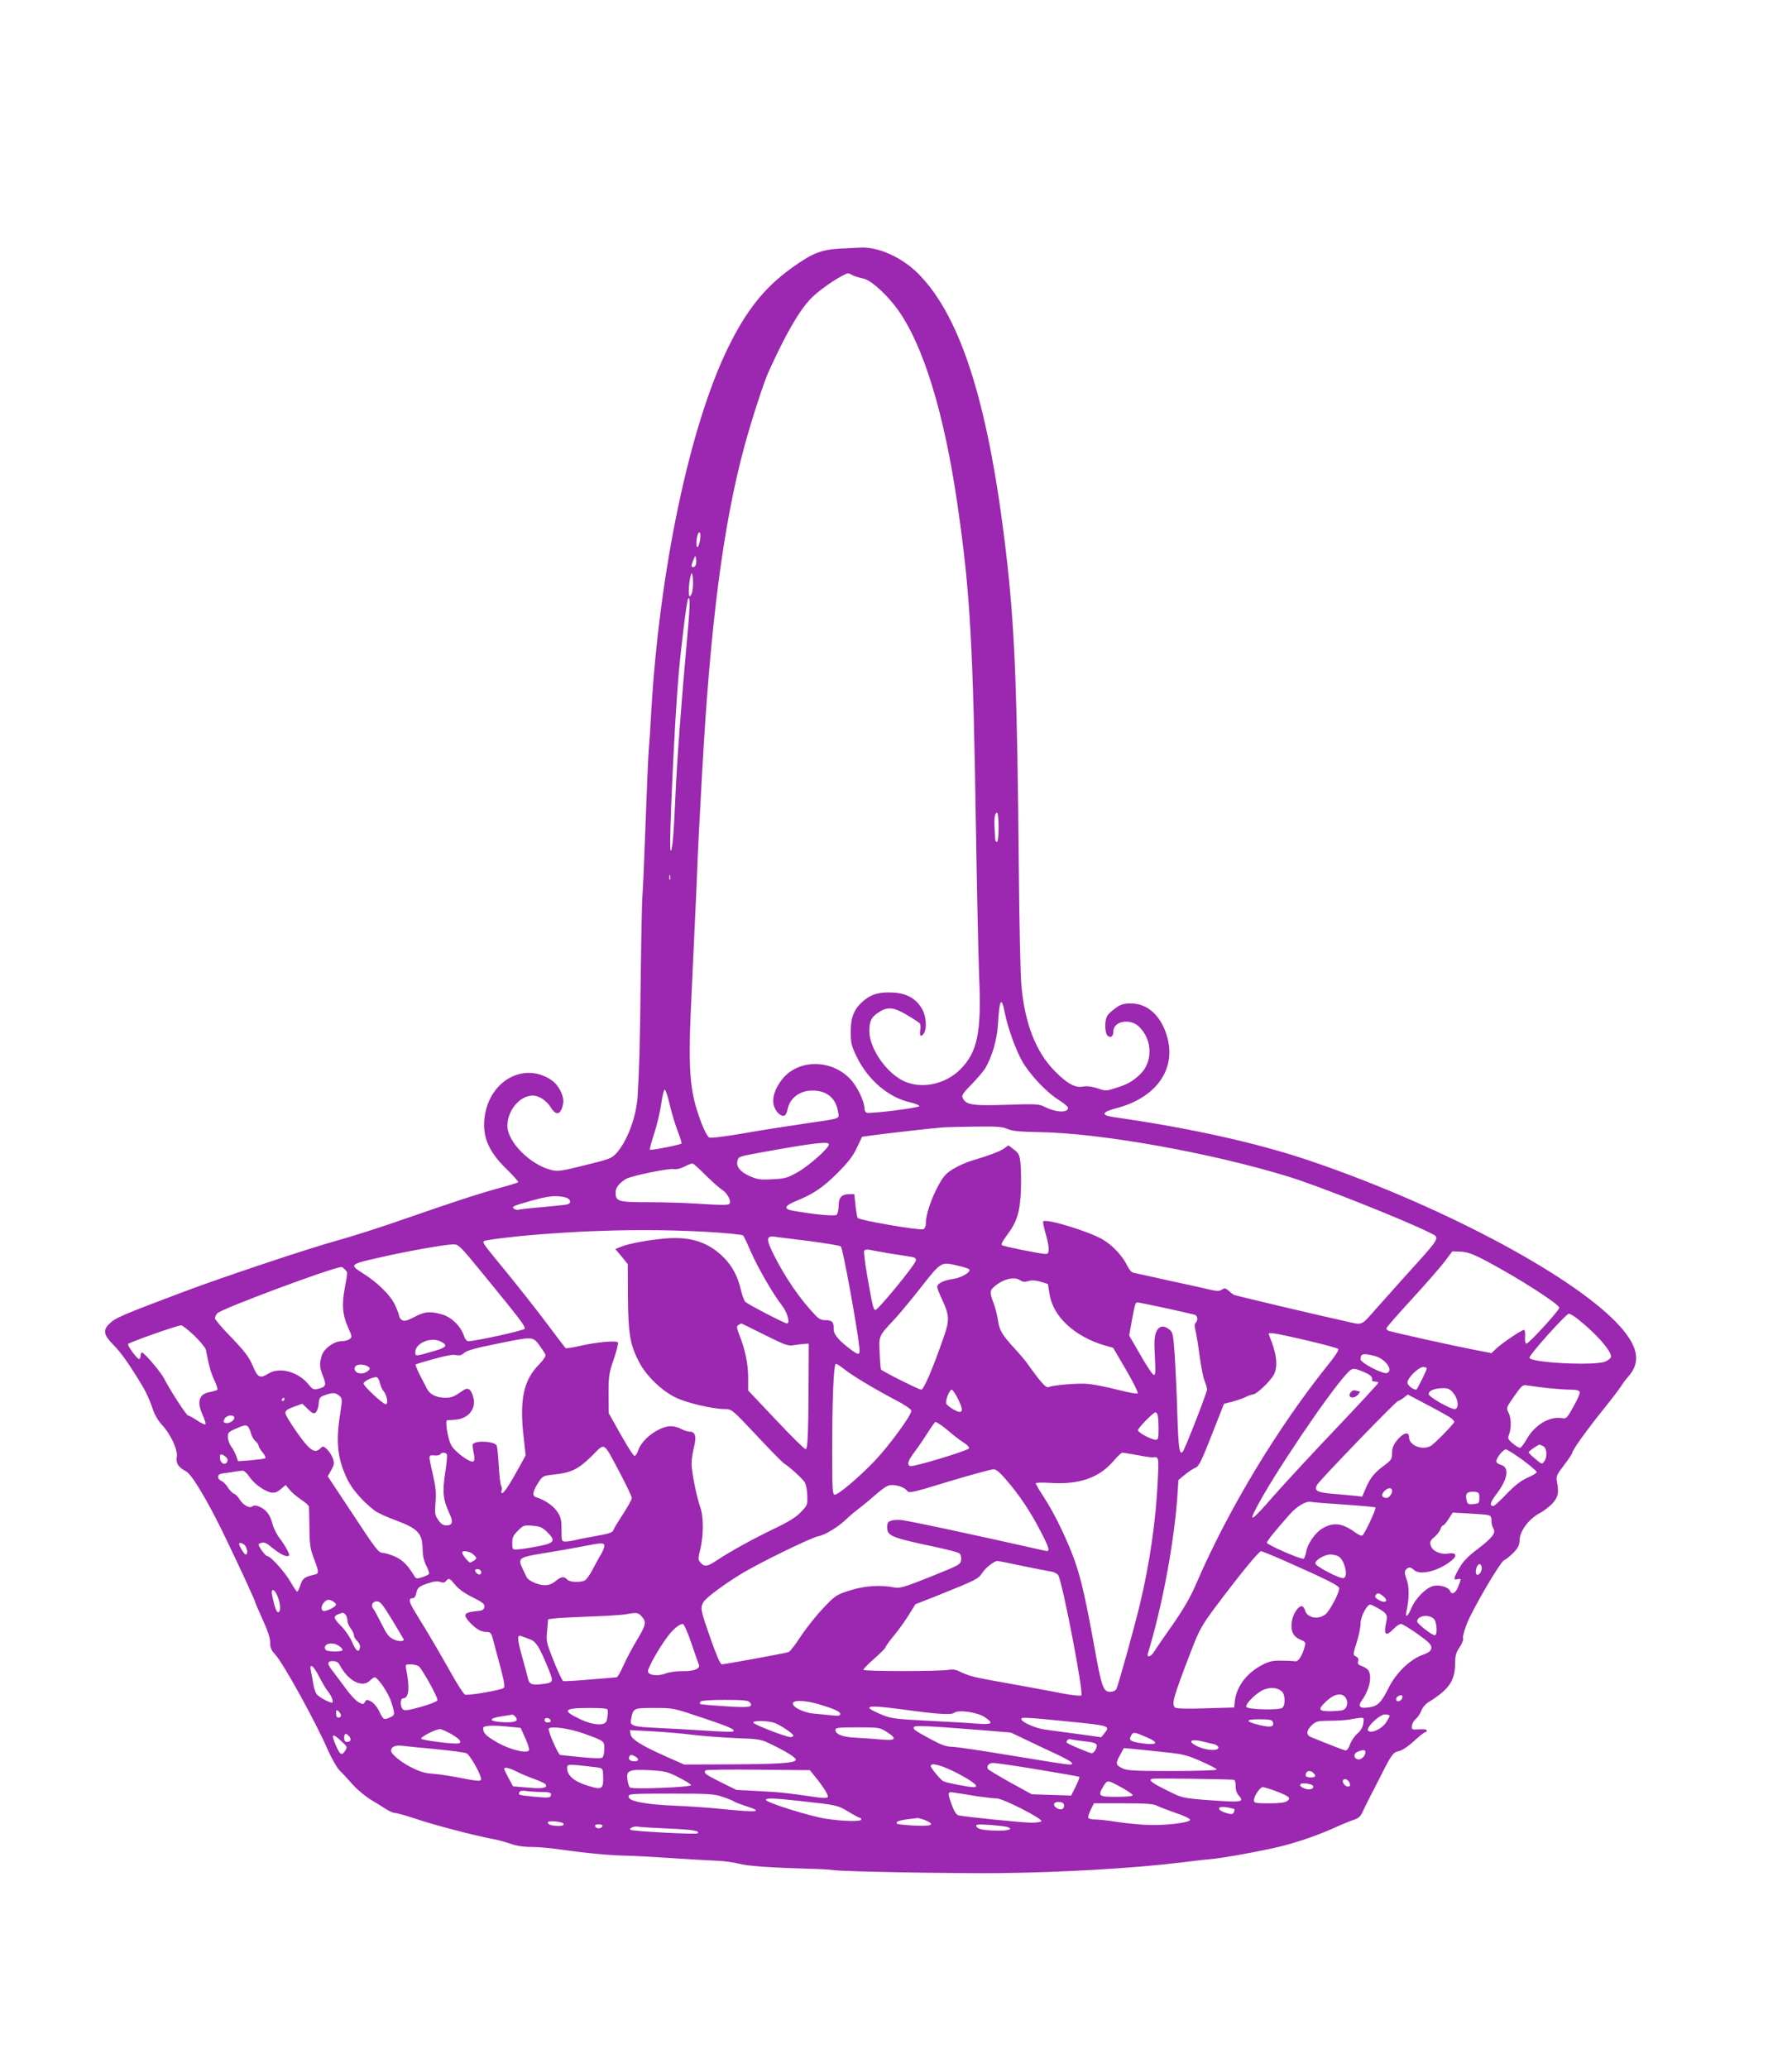 <?xml version="1.0" standalone="no"?>
<!DOCTYPE svg PUBLIC "-//W3C//DTD SVG 20010904//EN"
 "http://www.w3.org/TR/2001/REC-SVG-20010904/DTD/svg10.dtd">
<svg version="1.0" xmlns="http://www.w3.org/2000/svg"
 width="1109pt" height="1280pt" viewBox="0 0 1109 1280"
 preserveAspectRatio="xMidYMid meet">
<g transform="translate(0,1280) scale(0.1,-0.1)"
fill="#9c27b0" stroke="none">
<path d="M5190 11261 c-113 -8 -163 -28 -293 -121 -166 -120 -279 -261 -393
-495 -236 -485 -423 -1372 -474 -2255 -5 -96 -12 -200 -15 -230 -3 -30 -12
-237 -20 -460 -8 -223 -17 -427 -20 -455 -2 -27 -7 -257 -10 -510 -5 -416 -8
-527 -19 -720 -8 -124 -62 -272 -128 -348 -32 -36 -40 -39 -198 -78 -149 -37
-169 -40 -210 -29 -130 33 -270 174 -270 273 0 95 77 187 157 187 39 0 86 -31
112 -74 34 -54 63 -45 76 24 8 46 -27 116 -74 147 -166 111 -375 -1 -410 -218
-20 -124 18 -221 132 -332 44 -43 77 -80 74 -83 -3 -3 -52 -19 -109 -34 -136
-37 -303 -92 -599 -195 -134 -47 -318 -106 -409 -131 -178 -49 -714 -228 -950
-317 -398 -150 -426 -162 -466 -202 -38 -38 -31 -69 28 -128 48 -48 103 -126
185 -264 17 -28 41 -82 54 -120 14 -45 35 -82 59 -108 56 -59 102 -159 94
-202 -7 -38 10 -64 58 -89 36 -19 136 -187 241 -405 93 -193 187 -397 187
-406 0 -3 21 -51 46 -107 31 -68 46 -113 46 -140 -1 -31 6 -48 32 -76 51 -56
247 -412 321 -581 25 -57 59 -117 75 -134 17 -16 55 -57 84 -90 30 -33 81 -75
113 -94 32 -19 74 -45 94 -58 19 -12 44 -23 55 -23 11 0 67 -16 125 -35 106
-37 369 -105 470 -124 31 -5 82 -19 115 -30 39 -14 84 -21 134 -21 41 0 122
-7 180 -16 152 -22 313 -37 410 -38 47 -1 171 -8 275 -15 105 -7 228 -14 275
-16 47 -1 110 -10 140 -18 52 -15 199 -25 440 -32 58 -1 128 -5 155 -9 80 -9
704 -20 1010 -18 390 4 842 30 1135 66 63 8 147 18 185 21 72 7 211 31 372 65
124 26 269 74 383 125 52 24 111 48 131 54 27 9 40 21 52 49 9 20 27 57 40 82
13 25 48 92 77 150 62 123 72 136 110 144 16 3 57 30 90 61 33 30 64 55 70 55
5 0 10 5 10 11 0 6 -19 9 -47 7 -46 -3 -48 -2 -45 22 1 14 12 33 25 43 12 11
27 33 33 50 6 18 25 41 43 52 127 79 164 131 166 235 0 54 5 72 28 106 16 24
25 48 21 57 -3 9 9 52 26 94 43 102 207 381 229 388 9 3 34 23 56 45 30 31 38
47 39 78 1 57 57 132 125 168 30 16 67 46 84 66 31 38 35 65 22 129 -6 32 -2
41 44 102 28 36 51 71 51 76 0 16 88 139 191 267 54 67 103 132 111 145 7 13
27 40 44 59 85 95 61 198 -77 340 -300 307 -1113 734 -1906 1001 -318 107
-733 199 -1203 266 -79 12 -72 31 19 55 244 63 370 239 315 438 -36 131 -120
210 -224 210 -47 0 -64 -5 -98 -30 -23 -16 -46 -38 -51 -49 -16 -29 -14 -106
4 -121 20 -16 35 -4 35 28 1 62 102 82 157 30 88 -82 89 -224 4 -301 -47 -43
-77 -59 -152 -82 -53 -17 -58 -17 -108 0 -33 11 -65 15 -87 11 -49 -10 -98 16
-176 95 -117 118 -186 295 -207 529 -6 58 -13 386 -16 730 -10 1078 -24 1444
-70 1870 -106 963 -280 1534 -554 1808 -98 98 -243 164 -351 160 -25 -1 -88
-4 -140 -7z m88 -165 c15 -7 44 -16 65 -20 46 -8 147 -100 213 -192 159 -222
287 -641 369 -1204 79 -542 97 -858 115 -2020 6 -377 15 -788 20 -915 14 -334
-11 -457 -117 -563 -92 -92 -237 -123 -346 -74 -110 49 -217 203 -217 311 0
64 13 89 64 120 51 32 90 27 170 -21 39 -23 74 -46 79 -52 4 -6 5 -26 2 -43
-7 -37 8 -44 25 -14 17 33 11 103 -13 146 -36 63 -93 97 -174 102 -84 6 -137
-7 -186 -48 -60 -50 -82 -100 -82 -194 0 -72 4 -87 37 -155 70 -144 197 -252
331 -282 30 -7 56 -17 56 -23 1 -11 -304 -49 -326 -41 -7 3 -13 14 -13 25 0
44 -44 137 -87 182 -116 124 -319 126 -420 3 -48 -59 -68 -123 -53 -169 12
-38 44 -67 65 -59 7 3 16 20 19 39 14 71 78 118 158 116 86 -1 141 -48 154
-129 8 -49 29 -41 -216 -77 -96 -14 -263 -40 -370 -59 -122 -21 -201 -30 -212
-25 -9 5 -30 44 -46 86 -77 203 -86 319 -61 828 10 209 23 490 29 625 5 135
12 290 15 345 3 55 12 222 20 370 51 925 130 1534 261 2020 41 152 121 401
150 463 104 230 187 375 258 450 35 39 132 110 191 141 47 25 40 24 73 7z
m-945 -1634 c-7 -47 -23 -66 -23 -26 0 40 11 75 20 69 5 -3 6 -22 3 -43z m-27
-158 c-6 -16 -26 -19 -26 -5 0 5 5 22 12 38 11 27 12 27 16 5 2 -13 1 -30 -2
-38z m-21 -161 c-3 -18 -11 -33 -17 -33 -11 0 -4 105 10 138 9 23 15 -63 7
-105z m-34 -310 c-34 -374 -62 -745 -71 -960 -10 -236 -20 -348 -30 -336 -12
14 25 817 51 1103 16 175 49 442 57 454 15 23 13 -41 -7 -261z m1929 -1153 c0
-53 -4 -90 -10 -90 -11 0 -12 5 -15 90 -3 63 2 90 16 90 5 0 9 -40 9 -90z
m-2033 -322 c-3 -7 -5 -2 -5 12 0 14 2 19 5 13 2 -7 2 -19 0 -25z m2072 -829
c19 -92 65 -221 106 -295 47 -83 151 -194 227 -241 32 -20 58 -42 58 -49 0
-32 -76 -29 -144 6 -36 18 -53 19 -236 13 -211 -7 -250 -1 -271 40 -10 17 -2
29 53 86 36 36 74 82 86 101 42 72 72 175 78 271 9 159 22 178 43 68z m-2073
-570 c12 -52 35 -125 49 -162 15 -37 25 -70 22 -74 -9 -8 -189 -44 -195 -38
-3 3 9 47 26 98 17 52 37 135 44 185 7 51 17 91 22 89 6 -2 20 -46 32 -98z
m2090 -146 c30 -13 75 -17 194 -19 380 -6 1060 -127 1545 -276 186 -57 722
-270 878 -349 60 -31 68 -18 -158 -268 -71 -80 -154 -172 -183 -205 -90 -102
-78 -97 -179 -74 -190 42 -688 160 -698 165 -5 3 -20 15 -31 25 -19 17 -25 18
-42 7 -16 -10 -31 -10 -74 0 -29 7 -145 33 -258 57 -113 25 -212 47 -221 49
-8 3 -23 22 -33 42 -28 59 -89 125 -148 160 -85 52 -359 135 -372 114 -3 -4 4
-37 14 -72 11 -35 20 -79 20 -96 0 -28 -4 -33 -22 -33 -31 1 -252 45 -267 54
-7 5 3 25 30 61 63 84 81 141 87 277 2 64 1 142 -3 173 -5 47 -11 59 -40 81
l-34 26 -28 -20 c-28 -19 -95 -44 -203 -76 -30 -9 -79 -31 -109 -49 -45 -27
-62 -45 -93 -102 -44 -80 -78 -182 -78 -231 0 -23 -6 -37 -16 -41 -24 -9 -396
55 -406 70 -4 6 -10 42 -14 80 l-7 67 -31 0 c-48 -1 -66 -20 -66 -72 0 -25 -6
-50 -13 -56 -12 -10 -141 2 -272 26 -58 10 -50 31 25 61 107 44 160 80 252
171 65 65 95 103 120 155 l33 70 50 7 c75 11 393 47 450 51 28 2 120 4 206 5
128 2 164 -1 195 -15z m-1106 -95 c0 -23 -125 -134 -195 -173 -62 -35 -78 -39
-156 -43 -77 -4 -93 -1 -143 21 -58 27 -83 61 -71 97 7 23 8 23 150 49 320 58
415 69 415 49z m-765 -189 c39 -38 84 -79 101 -90 36 -22 63 -74 47 -90 -7 -7
-60 -7 -162 0 -84 6 -233 11 -331 11 -197 0 -210 4 -210 61 0 29 20 55 62 82
31 20 270 69 300 62 14 -3 39 3 63 15 21 11 44 20 50 20 6 0 42 -32 80 -71z
m-870 -138 c37 -8 46 -38 13 -45 -13 -3 -84 -10 -158 -17 -74 -6 -138 -13
-142 -16 -5 -2 -15 0 -24 5 -24 13 -8 20 110 53 101 28 145 32 201 20z m873
-214 c122 -7 226 -17 231 -23 5 -5 27 -52 50 -105 44 -100 137 -260 191 -329
33 -42 52 -110 30 -110 -15 0 -240 117 -258 134 -7 7 -20 41 -27 75 -20 83
-54 147 -106 199 -94 93 -198 128 -344 119 -104 -7 -244 -32 -293 -53 l-34
-14 39 -46 38 -47 1 -201 c2 -231 13 -299 70 -407 45 -85 138 -175 226 -218
67 -33 231 -71 303 -71 43 0 45 -1 196 -162 84 -90 160 -167 169 -173 33 -20
111 -91 128 -115 10 -15 17 -49 18 -85 2 -58 0 -62 -40 -103 -29 -31 -76 -60
-164 -102 -131 -63 -275 -142 -357 -197 -57 -38 -75 -41 -99 -14 -17 19 -17
24 -2 84 20 81 21 202 0 258 -23 66 -54 218 -54 271 0 26 7 73 15 104 16 63 8
94 -26 94 -11 0 -32 6 -47 14 -52 26 -86 26 -139 2 -62 -29 -117 -83 -133
-130 -6 -20 -17 -36 -23 -36 -7 0 -45 60 -86 133 l-74 132 -1 120 c0 109 3
128 32 213 18 52 29 98 26 104 -9 14 -136 2 -239 -22 -44 -10 -83 -16 -86 -12
-4 4 -57 75 -119 157 -62 83 -170 219 -239 304 -157 191 -156 190 -145 201 5
5 104 18 219 30 399 38 788 47 1153 27z m645 -58 c98 -13 184 -27 191 -33 12
-10 102 -505 114 -623 5 -50 -2 -52 -47 -19 -75 55 -111 96 -111 126 0 49 -9
60 -49 60 -30 0 -44 7 -72 38 -88 93 -176 221 -245 356 -55 108 -55 131 4 122
20 -3 117 -15 215 -27z m-2021 -206 c225 -275 261 -322 255 -336 -4 -11 -304
-77 -349 -77 -10 0 -21 14 -28 36 -20 58 -75 112 -133 129 -73 22 -108 19
-172 -15 -44 -23 -61 -28 -76 -20 -10 6 -19 18 -19 26 0 8 -12 40 -26 69 -28
60 -107 138 -198 195 -85 54 -83 56 104 98 165 38 400 80 452 81 36 1 40 -3
190 -186z m2508 131 c52 -8 112 -18 133 -21 30 -4 37 -10 35 -24 -4 -26 -238
-311 -251 -306 -13 4 -18 28 -51 217 -13 74 -21 141 -18 148 3 8 14 11 31 8
14 -3 69 -13 121 -22z m3710 -54 c198 -106 440 -262 440 -283 0 -16 -188 -222
-203 -222 -7 0 -11 15 -9 43 2 23 -1 42 -6 42 -15 0 -134 -80 -169 -113 l-33
-31 -92 18 c-128 24 -539 115 -549 122 -5 3 -9 9 -9 14 0 5 71 87 158 181 86
94 178 199 203 233 l47 62 53 -2 c44 -3 75 -14 169 -64z m-3277 -24 c32 -7 61
-17 65 -21 15 -15 -48 -53 -100 -60 -58 -8 -98 -28 -98 -49 0 -8 14 -44 31
-80 44 -94 46 -126 11 -226 -69 -199 -125 -330 -141 -330 -14 0 -236 111 -249
125 -2 2 -6 47 -8 100 -6 109 -7 106 93 212 26 28 100 117 163 197 128 162
122 158 233 132z m-3799 -22 c19 -19 19 -9 0 -113 -20 -105 -14 -172 21 -248
24 -54 25 -58 9 -70 -10 -7 -32 -13 -49 -13 -48 0 -111 -46 -124 -90 -15 -52
-14 -72 9 -129 21 -55 17 -64 -33 -76 -25 -7 -33 -3 -59 29 -63 77 -177 108
-246 66 -54 -33 -66 -27 -98 48 -23 54 -48 87 -131 174 -57 58 -103 112 -103
120 0 7 7 21 14 30 20 26 694 278 768 287 4 1 14 -6 22 -15z m4181 -68 c13 -9
27 -11 49 -4 21 6 45 5 76 -4 l45 -14 11 -66 c22 -137 156 -260 340 -314 l53
-15 80 -137 c44 -75 76 -140 72 -145 -4 -4 -61 6 -127 23 -65 17 -148 33 -184
36 -62 5 -208 -7 -241 -20 -11 -5 -30 12 -65 56 -27 35 -56 74 -65 88 -9 14
-45 57 -82 97 -77 84 -93 111 -102 178 -4 28 -16 73 -26 100 -24 63 -24 78 0
99 56 51 129 69 166 42z m897 -171 c90 -20 171 -38 181 -41 19 -6 23 -34 6
-51 -7 -7 -7 -22 0 -49 5 -22 17 -92 25 -156 9 -64 22 -134 31 -154 8 -20 15
-43 15 -52 0 -20 -138 -374 -151 -387 -20 -20 -26 21 -33 233 -3 119 -11 282
-16 362 -9 132 -12 146 -33 162 -36 29 -66 23 -82 -16 -11 -26 -13 -61 -8
-151 5 -99 4 -117 -8 -113 -8 3 -45 58 -82 124 l-69 119 17 95 c19 101 21 110
35 110 5 0 82 -16 172 -35z m2557 -72 c110 -87 201 -191 201 -228 0 -9 -15
-22 -35 -31 -67 -28 -470 -7 -470 24 0 19 227 272 244 272 8 0 35 -16 60 -37z
m-5037 -94 c122 -61 146 -70 177 -64 20 3 50 7 66 8 l30 2 0 -87 c-2 -473 -5
-569 -20 -566 -9 2 -92 84 -185 183 l-170 180 0 85 c-1 85 -19 169 -56 263
-16 42 -17 49 -4 57 8 5 16 10 18 10 1 0 66 -32 144 -71z m-3529 -5 c37 -36
69 -76 71 -87 20 -103 30 -139 51 -185 14 -30 23 -57 20 -62 -2 -4 -22 -10
-43 -14 -70 -11 -86 -58 -49 -140 14 -31 22 -58 18 -61 -5 -2 -28 9 -52 25
-24 16 -49 30 -55 30 -10 0 -113 158 -149 230 -20 39 -123 160 -136 160 -5 0
-9 -9 -9 -20 0 -11 -4 -20 -10 -20 -12 0 -71 81 -68 92 3 9 299 114 328 116 8
1 45 -28 83 -64z m6896 -32 c95 -22 178 -45 183 -50 5 -5 -16 -40 -55 -88
-317 -393 -624 -902 -822 -1360 -38 -89 -78 -158 -149 -260 -54 -76 -105 -151
-114 -166 -18 -31 -47 -39 -38 -10 89 293 162 684 182 970 l7 103 41 34 c23
19 53 38 66 43 19 7 37 44 99 202 l76 193 53 13 c29 8 66 21 82 29 16 8 35 15
43 15 23 0 113 86 132 126 25 53 15 130 -30 238 -7 17 -4 18 31 14 21 -3 117
-23 213 -46z m-4761 -27 c18 -25 35 -51 38 -59 3 -8 -13 -32 -38 -58 -99 -99
-125 -221 -96 -464 l11 -101 -38 -69 c-57 -105 -96 -164 -107 -164 -6 0 -7 7
-4 16 4 9 2 22 -2 28 -5 6 -12 61 -15 122 -4 61 -9 118 -13 127 -10 28 -132
35 -148 9 -3 -5 0 -28 5 -52 7 -29 6 -47 0 -53 -16 -16 -119 59 -140 102 -20
39 -38 151 -24 152 4 0 27 1 49 3 82 5 133 68 113 139 -14 52 -33 64 -65 41
-51 -36 -69 -44 -105 -44 -58 0 -98 19 -117 56 -9 18 -30 59 -46 89 -15 31
-26 58 -24 61 3 2 53 18 113 34 71 20 118 29 137 24 22 -4 35 -1 51 14 16 14
72 30 197 55 229 47 227 47 268 -8z m-609 22 c44 -22 35 -35 -36 -56 -124 -36
-123 -36 -123 -9 0 57 98 97 159 65z m5777 -88 c67 -17 120 -90 78 -106 -25
-9 -164 63 -164 85 0 35 15 39 86 21z m-6221 -71 c13 -12 -21 -38 -51 -38 -31
0 -50 25 -34 45 14 17 65 12 85 -7z m2934 -7 c54 -43 180 -119 308 -187 72
-37 113 -65 113 -75 0 -28 -137 -215 -227 -310 -99 -103 -224 -209 -247 -209
-14 0 -16 31 -16 268 0 318 9 542 23 542 5 0 26 -13 46 -29z m3611 1 c0 -11
-60 -132 -65 -132 -21 0 -55 27 -55 44 0 28 69 96 97 96 13 0 23 -4 23 -8z
m-389 -23 c44 -20 54 -29 50 -51 0 -5 8 -8 19 -8 11 0 20 -3 20 -7 0 -5 -118
-132 -261 -283 -144 -151 -316 -337 -382 -412 -135 -155 -161 -175 -117 -89
101 199 451 719 568 844 31 33 39 33 103 6z m-6090 -67 c4 -18 13 -41 22 -50
22 -25 32 -82 14 -82 -17 0 -137 111 -137 128 0 14 57 42 80 39 8 -1 17 -17
21 -35z m7224 -32 c50 -5 114 -10 143 -10 36 0 54 -4 58 -14 3 -8 -14 -48 -38
-90 -41 -74 -44 -77 -75 -72 -76 11 -165 -43 -214 -129 -17 -30 -36 -55 -43
-55 -6 0 -27 12 -45 28 -29 24 -31 30 -22 55 15 40 14 103 -4 136 -14 28 -13
31 36 101 48 68 53 72 82 66 18 -3 73 -10 122 -16z m-581 -31 c32 -38 37 -99
8 -99 -28 0 -156 73 -160 91 -4 21 33 37 85 38 34 1 46 -4 67 -30z m-3065 -37
c38 -75 29 -97 -26 -66 -21 12 -41 28 -46 35 -10 16 18 89 33 89 5 0 23 -26
39 -58z m-3830 21 c20 -18 20 -20 6 -113 -28 -177 -16 -281 46 -408 29 -59 95
-135 167 -190 18 -14 79 -42 135 -62 132 -49 161 -80 162 -174 1 -44 8 -76 23
-105 12 -23 20 -46 17 -51 -3 -5 -22 -14 -42 -21 -33 -10 -38 -10 -48 6 -39
66 -71 99 -118 121 -29 13 -64 24 -79 24 -25 0 -43 24 -183 237 l-157 237 22
38 c18 33 20 43 10 72 -6 18 -22 43 -35 56 -24 22 -26 23 -44 5 -35 -31 -62
-13 -141 97 -40 57 -74 112 -74 123 -1 15 12 24 52 39 l53 19 34 -33 c28 -27
37 -31 49 -21 8 7 16 31 18 53 3 37 7 43 38 54 49 17 65 17 89 -3z m6884 -141
c9 -8 17 -18 17 -21 0 -11 -125 -139 -147 -150 -55 -28 -133 5 -133 55 0 37
-36 28 -74 -19 -23 -29 -31 -48 -31 -79 0 -37 -4 -44 -51 -79 -59 -43 -85 -76
-114 -144 l-20 -47 -53 6 c-28 3 -89 8 -134 12 -95 8 -114 20 -90 58 25 37
487 516 499 516 5 0 21 9 35 20 l25 20 127 -67 c69 -36 134 -73 144 -81z
m-7223 118 c0 -5 -5 -10 -11 -10 -5 0 -7 5 -4 10 3 6 8 10 11 10 2 0 4 -4 4
-10z m5404 -96 c3 -9 6 -47 6 -85 0 -60 -2 -69 -18 -69 -25 0 -105 42 -110 58
-3 11 94 111 109 112 4 0 10 -7 13 -16z m-5714 -19 c0 -18 -37 -38 -56 -31
-12 4 -12 10 -4 26 13 24 60 28 60 5z m4370 -42 c14 -9 42 -31 62 -49 21 -18
56 -45 78 -59 23 -14 40 -31 37 -38 -4 -14 -346 -117 -364 -110 -23 9 -14 34
32 95 25 33 61 87 81 119 20 32 40 59 43 59 4 0 18 -8 31 -17z m-4283 -15 c6
-7 13 -26 17 -41 4 -15 15 -35 26 -45 11 -9 20 -22 20 -28 0 -7 11 -26 25 -42
14 -17 21 -33 16 -37 -6 -3 -46 -8 -89 -12 l-79 -6 -11 32 c-6 18 -20 45 -32
60 -11 16 -20 42 -20 59 0 26 6 32 48 50 57 25 67 26 79 10z m2301 -286 c39
-75 72 -143 72 -153 0 -9 -25 -54 -55 -100 -30 -45 -57 -91 -60 -100 -4 -13
-30 -21 -103 -34 -53 -9 -113 -21 -133 -26 -20 -5 -47 -9 -60 -9 -23 0 -24 3
-24 73 0 64 -4 79 -28 114 -25 36 -78 72 -129 87 -26 8 -22 34 11 87 29 45 31
46 93 53 114 12 155 32 238 113 88 87 69 99 178 -105z m5713 168 c23 -13 26
-67 5 -95 -13 -18 -15 -17 -54 16 -23 19 -42 37 -42 42 0 6 59 47 68 47 2 0
12 -5 23 -10z m-128 -85 c48 -36 87 -69 87 -75 0 -6 -26 -22 -57 -35 -40 -18
-78 -47 -129 -100 -39 -41 -76 -75 -82 -75 -25 0 -20 22 14 67 77 101 89 174
29 189 -14 3 -25 13 -25 20 0 22 42 74 59 74 9 0 55 -30 104 -65z m-6658 35
c4 -6 -1 -58 -10 -116 -18 -116 -13 -166 26 -249 25 -53 20 -75 -18 -75 -21 0
-34 9 -51 34 -21 30 -22 41 -17 107 5 58 2 95 -15 169 -30 131 -30 125 7 123
17 -2 35 2 38 7 8 13 32 13 40 0z m4274 -5 c45 -9 87 -15 94 -14 39 5 39 4 32
-143 -12 -252 -50 -514 -111 -768 -35 -146 -134 -501 -145 -522 -6 -11 -21
-18 -39 -18 -42 0 -53 31 -95 265 -56 309 -83 427 -121 538 -45 129 -127 299
-193 400 -28 43 -51 82 -51 87 0 5 39 6 90 3 181 -12 305 32 396 141 21 25 44
46 50 46 6 0 48 -7 93 -15z m-5644 -9 c11 -8 16 -19 12 -30 -10 -27 -42 -15
-45 17 -4 30 5 34 33 13z m4838 -151 c82 -96 146 -194 206 -310 58 -112 62
-130 29 -122 -457 103 -863 190 -898 191 -62 1 -80 -8 -80 -42 0 -58 19 -66
310 -128 69 -15 131 -31 138 -37 7 -6 12 -24 10 -40 -3 -29 -9 -32 -188 -104
-164 -66 -190 -73 -225 -67 -89 17 -187 10 -277 -19 -84 -27 -89 -31 -165
-111 -44 -46 -106 -125 -139 -175 -32 -50 -66 -93 -74 -95 -23 -8 -397 -76
-413 -76 -9 0 -33 55 -71 163 -60 172 -62 183 -45 219 11 25 119 106 233 176
108 67 439 228 480 235 40 6 126 59 173 105 15 15 48 43 73 62 25 19 75 60
111 92 50 43 74 58 97 58 39 0 82 -16 97 -37 11 -15 36 -9 261 60 137 41 260
75 274 74 17 -1 42 -23 83 -72z m-4692 29 c29 -45 93 -91 135 -100 24 -4 37 0
61 20 l31 26 24 -29 c12 -16 44 -43 71 -61 26 -17 48 -37 49 -43 1 -7 2 -66 3
-132 1 -100 5 -130 24 -180 37 -97 37 -103 5 -110 -58 -13 -73 -24 -85 -65 -7
-22 -16 -40 -20 -40 -4 0 -21 26 -39 57 -35 62 -125 163 -146 163 -11 0 -54
58 -54 73 0 2 9 7 21 10 13 4 31 -4 52 -22 44 -37 84 -61 102 -61 8 0 15 2 15
5 0 15 -29 66 -57 102 -19 24 -40 65 -47 93 -15 57 -38 87 -81 106 -21 9 -34
9 -43 2 -17 -15 -58 8 -80 44 -9 15 -24 31 -34 34 -9 3 -26 20 -38 39 -12 19
-30 37 -40 40 -11 4 -20 15 -20 25 0 15 10 20 43 24 23 3 53 7 67 10 14 2 32
4 41 5 9 0 27 -15 40 -35z m7072 -81 c10 -16 -13 -53 -32 -53 -29 0 -36 18
-15 41 18 19 39 25 47 12z m542 -53 c0 -33 -2 -35 -37 -38 -33 -3 -37 -1 -43
29 -8 37 6 50 50 47 27 -3 30 -6 30 -38z m-838 -41 c103 -7 191 -15 195 -18 7
-6 -62 -155 -80 -173 -5 -5 -24 3 -43 17 -82 60 -138 67 -207 25 -43 -26 -91
-95 -98 -142 -4 -21 -11 -41 -16 -44 -12 -8 -228 86 -228 99 0 10 56 79 143
177 47 52 104 84 134 75 6 -2 96 -9 200 -16z m891 -65 c17 -3 22 -11 22 -34 0
-17 5 -39 12 -49 17 -28 -7 -59 -101 -130 -57 -43 -88 -76 -110 -115 -36 -63
-38 -76 -11 -69 24 6 24 4 4 -47 -16 -40 -40 -52 -50 -26 -9 23 -60 39 -100
32 -46 -9 -114 -76 -140 -139 -21 -51 -40 -64 -30 -19 18 82 18 153 1 197 -13
36 -14 49 -5 60 16 19 29 19 52 -2 38 -34 152 -5 232 60 37 30 27 51 -20 43
-47 -9 -101 15 -110 50 -6 22 -2 32 24 53 16 14 33 36 37 49 3 12 10 22 16 22
5 0 20 18 34 40 l25 39 97 -5 c54 -3 108 -7 121 -10z m-5822 -105 c57 -55 46
-70 -66 -90 -52 -10 -107 -18 -122 -18 -26 -1 -28 2 -28 40 0 34 6 47 35 76
34 34 38 35 91 31 45 -4 61 -10 90 -39z m-1866 -88 c13 -25 13 -51 0 -51 -8 0
-40 51 -40 65 0 14 30 3 40 -14z m2220 2 c0 -10 -10 -34 -21 -53 -12 -19 -35
-61 -51 -92 -16 -32 -38 -62 -48 -68 -28 -15 -96 -12 -110 5 -18 21 -38 19
-72 -10 -20 -17 -42 -25 -66 -25 -41 0 -102 27 -113 50 -4 8 -15 31 -24 50
-33 68 -26 72 130 98 77 12 183 31 235 41 125 25 140 25 140 4z m-808 -55 c20
-20 20 -22 3 -35 -11 -7 -22 -13 -26 -13 -9 0 -49 50 -49 61 0 18 51 8 72 -13z
m5029 -42 c246 -109 319 -146 326 -162 7 -20 -54 -140 -85 -165 -45 -35 -114
-21 -126 26 -4 14 -13 25 -20 25 -23 0 -54 -48 -61 -93 -9 -59 7 -95 51 -113
31 -13 35 -18 29 -41 -14 -57 -40 -98 -60 -94 -11 2 -49 4 -85 4 -52 1 -75 -4
-118 -26 -96 -50 -159 -133 -170 -223 l-4 -41 -177 -5 c-110 -4 -181 -2 -188
4 -25 20 -14 59 100 355 49 127 65 155 143 260 153 205 274 353 288 353 7 0
78 -29 157 -64z m321 33 c38 -20 64 -123 34 -135 -20 -8 -176 73 -176 91 0 21
58 55 93 55 16 0 37 -5 49 -11z m-1959 -59 c78 -16 159 -32 179 -35 21 -3 42
-14 47 -23 29 -55 158 -729 143 -744 -5 -5 -59 1 -133 15 -68 14 -218 41 -334
62 -205 36 -227 42 -291 73 -20 10 -42 12 -65 8 -49 -10 -523 -10 -526 0 -1 5
29 36 67 69 38 33 69 65 70 70 0 6 24 39 53 74 29 35 70 93 92 128 l40 65 120
47 c254 102 269 109 293 146 20 32 75 75 95 75 4 0 72 -13 150 -30z m2847 -14
c0 -27 -24 -53 -34 -37 -10 16 5 61 20 61 8 0 14 -10 14 -24z m-6195 -16 c11
-17 -5 -32 -21 -19 -8 6 -14 15 -14 20 0 12 27 11 35 -1z m-157 -89 c20 -25
58 -52 107 -76 62 -31 75 -42 73 -59 -2 -14 -11 -22 -28 -24 -73 -8 -90 -13
-90 -30 0 -19 51 -72 87 -91 12 -6 33 -11 47 -11 21 0 27 -7 36 -42 6 -24 26
-99 45 -168 25 -95 31 -128 22 -136 -14 -13 -220 -49 -240 -41 -7 3 -42 56
-77 118 -54 97 -147 256 -180 309 -5 8 -28 45 -50 82 -41 65 -44 88 -14 88 8
0 17 13 20 30 8 36 16 43 77 63 33 11 55 13 72 7 17 -6 27 -5 35 6 18 21 23
18 58 -25z m-1101 -68 c19 -47 22 -94 6 -100 -11 -4 -24 30 -39 105 -9 45 13
42 33 -5z m6843 -1 c33 -27 18 -46 -21 -27 -29 15 -35 26 -22 38 10 11 19 8
43 -11z m-6499 -32 c10 -6 19 -15 19 -20 0 -12 -53 -40 -75 -40 -20 0 -20 34
1 54 18 19 28 20 55 6z m364 -112 c37 -62 70 -116 72 -121 9 -16 -28 -18 -62
-2 -29 14 -43 33 -75 98 -22 44 -45 86 -51 93 -16 20 -3 44 24 44 20 0 36 -20
92 -112z m6102 70 c55 -31 62 -43 52 -86 -18 -80 -3 -93 46 -42 16 17 36 30
45 30 9 0 55 -28 103 -62 72 -52 87 -67 85 -87 -2 -18 -14 -28 -56 -43 -76
-28 -163 -112 -207 -201 -47 -94 -68 -115 -122 -123 -58 -9 -72 5 -45 43 46
65 64 142 42 183 -5 10 -24 23 -41 29 -24 8 -29 15 -24 30 4 14 0 23 -14 30
-19 10 -19 12 5 86 13 42 24 95 24 118 0 42 39 117 60 117 5 0 26 -10 47 -22z
m-6389 -40 c7 -7 12 -23 12 -36 0 -13 9 -35 20 -49 11 -14 20 -33 20 -43 0 -9
9 -25 20 -35 12 -11 20 -28 18 -39 -6 -37 -24 -26 -47 28 -12 29 -42 74 -66
99 -51 51 -55 64 -22 77 30 12 31 12 45 -2z m1831 -9 c33 -36 30 -53 -25 -145
-30 -49 -68 -122 -86 -161 -17 -40 -36 -73 -42 -73 -6 -1 -81 -7 -166 -14 -85
-7 -159 -12 -165 -9 -5 2 -32 57 -58 123 -46 116 -48 123 -41 189 l6 70 37 5
c20 3 119 8 221 12 102 3 203 10 225 14 64 12 73 11 94 -11z m4903 -16 c21
-18 26 -103 7 -103 -17 0 -109 72 -109 85 0 35 69 48 102 18z m-4594 -150 c22
-65 43 -126 47 -135 10 -25 -31 -42 -104 -40 -37 0 -81 -6 -103 -15 -46 -18
-108 -11 -108 14 0 22 63 135 114 205 39 54 78 87 102 88 7 0 30 -53 52 -117z
m-998 22 c38 -13 60 -50 116 -188 32 -79 30 -81 -49 -90 -55 -7 -72 1 -80 36
-2 12 -19 73 -36 135 -32 115 -32 139 -2 126 9 -4 32 -12 51 -19z m-1182 -41
c12 -8 22 -19 22 -25 0 -13 -97 -12 -105 1 -22 36 40 54 83 24z m3 -116 c54
-102 141 -146 189 -98 11 11 24 20 28 20 20 0 86 -97 103 -152 25 -79 24 -83
-11 -98 -35 -15 -38 -13 -65 43 -11 23 -33 49 -48 57 -26 14 -29 13 -38 -2 -9
-16 -13 -17 -39 -3 -16 8 -51 45 -77 81 -26 36 -63 84 -80 107 -41 52 -41 67
-3 67 20 0 33 -7 41 -22z m491 -10 c23 -20 121 -197 115 -211 -3 -7 -48 -25
-102 -40 -75 -21 -100 -25 -111 -16 -19 16 -18 69 1 69 35 0 42 63 19 178 -6
31 -5 32 28 32 19 0 41 -6 50 -12z m-617 -64 c17 -33 40 -73 52 -88 24 -30 38
-64 30 -72 -7 -8 -81 31 -97 51 -7 9 -17 37 -21 63 -4 26 -11 62 -15 81 -11
53 16 35 51 -35z m5958 -92 c21 -18 23 -84 3 -101 -19 -16 -218 -11 -223 6 -7
20 69 93 112 108 44 15 80 11 108 -13z m398 -44 c15 -28 3 -65 -23 -72 -13 -3
-49 -6 -80 -6 -68 0 -73 11 -25 57 54 53 106 62 128 21z m347 5 c-4 -22 -38
-30 -38 -10 0 14 13 24 33 26 5 1 7 -7 5 -16z m-4038 -28 c25 -30 -2 -35 -155
-24 -82 5 -151 11 -153 14 -2 2 -1 8 3 14 4 7 59 11 149 11 117 0 146 -3 156
-15z m425 -11 c99 -30 135 -46 135 -61 0 -12 -11 -13 -57 -8 -32 3 -83 8 -113
11 -66 7 -138 47 -121 68 14 16 82 11 156 -10z m521 -33 c216 -30 302 -35 319
-21 25 21 142 4 188 -26 59 -39 49 -48 -45 -41 -46 4 -184 12 -307 18 -208 11
-229 14 -290 40 -125 53 -89 60 135 30z m-1825 -3 c2 -17 0 -38 -6 -65 -8 -35
-82 -32 -165 8 -115 54 -102 69 58 69 82 0 112 -3 113 -12z m584 -48 c171 -57
206 -73 193 -85 -3 -4 -75 -2 -159 4 -85 6 -219 13 -299 17 -170 8 -184 12
-174 57 14 67 13 67 143 67 118 0 118 0 296 -60z m-2235 14 c0 -8 -7 -14 -15
-14 -10 0 -15 10 -15 26 0 22 2 25 15 14 8 -7 15 -19 15 -26z m1080 -9 c22
-26 -2 -36 -75 -33 -90 4 -97 23 -13 36 35 5 66 10 69 11 4 0 12 -6 19 -14z
m5410 6 c0 -4 -10 -23 -23 -42 -26 -39 -91 -69 -110 -50 -17 17 69 101 105
101 15 0 28 -4 28 -9z m-5192 -28 c2 -8 -5 -13 -17 -13 -12 0 -21 6 -21 16 0
18 31 15 38 -3z m3207 -7 c257 -26 257 -26 218 -75 l-18 -22 -145 20 c-80 11
-170 23 -200 27 -59 7 -150 47 -150 66 0 12 35 10 295 -16z m1822 -12 c-4 -24
-17 -46 -37 -63 -17 -14 -37 -44 -45 -66 -7 -22 -20 -39 -27 -38 -11 1 -100
36 -215 83 -31 13 -29 41 5 73 26 25 35 27 113 28 46 0 102 4 124 8 22 5 51 9
64 10 22 1 23 -2 18 -35z m-560 10 c11 -30 -11 -36 -76 -21 -97 23 -100 37 -8
37 61 0 79 -3 84 -16z m-3082 -7 c39 -15 115 -67 115 -78 0 -5 -8 -9 -18 -9
-28 0 -226 77 -230 89 -5 15 94 13 133 -2z m-1635 -24 l62 -6 29 -64 c16 -36
26 -69 23 -75 -14 -22 -118 4 -196 48 -73 43 -88 58 -88 90 0 16 63 19 170 7z
m2900 -19 l195 -16 93 -44 c51 -25 135 -64 186 -88 100 -47 124 -66 81 -66
-14 0 -173 25 -353 55 -180 30 -347 55 -371 55 -34 0 -65 11 -130 46 -101 55
-113 63 -105 76 7 11 73 8 404 -18z m-2445 -23 c127 -46 125 -45 125 -95 0
-24 -6 -48 -12 -53 -9 -6 -55 -5 -133 3 -66 7 -124 13 -128 13 -12 1 -78 151
-71 163 11 18 127 2 219 -31z m1871 12 c69 -44 59 -57 -33 -48 -43 4 -114 9
-157 11 -82 4 -126 21 -126 49 0 13 23 15 136 15 132 0 138 -1 180 -27z
m-2692 -15 c61 -36 72 -58 29 -58 -55 0 -208 21 -216 29 -9 9 86 59 115 60 9
1 41 -14 72 -31z m1501 -5 c72 -8 193 -17 270 -20 121 -4 147 -8 190 -29 109
-52 170 -90 170 -104 0 -21 -107 -28 -431 -29 l-260 -1 -122 54 c-147 66 -206
103 -210 135 l-4 24 134 -7 c73 -4 192 -14 263 -23z m2801 -14 c80 -34 68 -51
-26 -38 -75 11 -86 19 -70 48 12 24 20 23 96 -10z m-4938 9 c18 -18 14 -38 -8
-38 -15 0 -20 7 -20 25 0 27 9 32 28 13z m-45 -34 c37 -34 38 -36 22 -60 -20
-31 -31 -24 -56 33 -32 75 -24 81 34 27z m4589 1 c85 -9 95 -16 80 -49 -6 -14
-18 -26 -26 -26 -13 0 -145 56 -154 65 -8 8 11 26 22 22 7 -3 42 -8 78 -12z
m748 -4 c19 -5 47 -12 63 -15 15 -4 27 -13 27 -21 0 -22 -68 -19 -124 5 -73
33 -51 53 34 31z m-4750 -46 c91 -9 174 -20 186 -25 23 -9 98 -144 91 -164 -4
-10 -29 -8 -121 10 -64 13 -144 25 -179 27 -45 3 -80 13 -127 37 -66 32 -130
85 -130 105 0 25 25 36 70 31 25 -3 119 -13 210 -21z m4510 -19 c110 -11 138
-18 223 -56 53 -23 97 -46 97 -51 0 -5 -121 -9 -275 -9 -237 0 -279 2 -310 17
-41 20 -43 30 -12 84 l22 41 65 -6 c36 -4 121 -12 190 -20z m1240 1 c0 -24
-26 -49 -46 -45 -28 5 -30 36 -2 47 33 14 48 13 48 -2z m-4519 -27 c26 -15 24
-30 -5 -30 -27 0 -41 14 -31 30 8 13 12 12 36 0z m2493 -81 c138 -23 253 -43
255 -45 3 -3 -7 -30 -22 -60 l-28 -56 -122 4 -122 4 -133 73 c-73 41 -135 78
-138 83 -11 18 6 38 32 38 15 0 140 -18 278 -41z m-2741 15 c46 -6 47 -7 49
-42 4 -97 -3 -102 -98 -72 -82 26 -124 62 -124 107 0 27 -1 27 173 7z m2248
-41 c101 -54 134 -84 92 -83 -33 1 -171 28 -186 37 -18 10 -77 82 -77 94 0 24
71 4 171 -48z m-2733 13 c26 -13 75 -34 110 -46 34 -13 65 -27 68 -32 15 -23
-16 -29 -107 -21 l-94 8 -27 50 c-15 28 -28 53 -28 58 0 13 31 7 78 -17z
m1001 -35 c41 -21 76 -42 78 -48 5 -14 -366 -28 -379 -15 -6 6 -12 27 -15 48
-8 58 9 65 136 59 98 -6 112 -9 180 -44z m834 18 c61 -74 98 -132 89 -141 -7
-7 -34 -6 -79 1 -145 22 -223 31 -352 37 l-134 7 -99 49 c-94 47 -106 56 -91
72 4 4 151 6 326 4 l319 -3 21 -26z m3095 9 c19 -19 14 -28 -18 -28 -18 0 -30
5 -30 13 0 28 27 36 48 15z m-491 -43 c6 -2 11 -19 10 -39 -1 -20 6 -43 16
-54 42 -46 28 -48 -202 -31 -145 12 -146 12 -243 61 -92 45 -112 62 -88 70 13
4 492 -2 507 -7z m713 -14 c7 -14 7 -22 0 -26 -13 -8 -40 13 -40 31 0 21 28
17 40 -5z m-1402 -37 c34 -19 62 -39 62 -44 0 -6 -43 -10 -100 -10 -113 0
-118 5 -80 68 24 38 24 38 118 -14z m1178 14 c9 -15 -14 -26 -40 -20 -31 7
-49 24 -36 32 14 9 69 0 76 -12z m-229 -33 c83 -32 94 -42 69 -61 -14 -10 -48
-14 -113 -14 -82 0 -93 2 -93 18 0 26 37 82 55 82 8 0 45 -11 82 -25z m-4544
-5 c43 0 57 -4 57 -14 0 -22 -8 -24 -104 -15 -95 9 -102 11 -91 29 5 8 21 10
44 6 20 -3 62 -6 94 -6z m2692 -26 c50 -7 105 -14 124 -14 39 0 285 -126 276
-141 -4 -5 -32 -9 -63 -9 -52 0 -397 35 -448 45 -15 3 -27 21 -43 63 -30 83
-29 86 22 77 23 -3 83 -13 132 -21z m-1570 -5 c33 -11 65 -24 70 -29 6 -4 35
-15 65 -25 119 -38 87 -43 -133 -21 -78 8 -212 18 -297 21 -188 8 -290 28
-290 56 0 18 10 19 263 19 241 0 268 -2 322 -21z m470 -24 c239 -26 236 -26
304 -66 36 -22 68 -39 73 -39 4 0 8 -4 8 -10 0 -14 -106 -12 -215 4 -94 13
-375 101 -375 117 0 13 53 11 205 -6z m1640 -30 c0 -24 -24 -30 -49 -12 -25
18 -12 39 22 35 19 -2 27 -9 27 -23z m575 0 c16 -8 69 -28 117 -45 50 -16 88
-35 88 -42 0 -19 -170 -38 -280 -31 -49 3 -130 11 -180 19 -49 8 -107 14 -127
14 -20 0 -40 4 -43 10 -3 5 4 27 15 50 l20 40 181 0 c140 0 186 -3 209 -15z
m479 -21 c2 -2 1 -10 -3 -19 -4 -11 -13 -14 -33 -9 -73 18 -81 50 -9 39 22 -4
43 -9 45 -11z m-1914 -68 c66 -28 43 -39 -65 -34 -55 3 -103 8 -107 11 -15 16
10 23 125 36 7 0 28 -6 47 -13z m-2237 -23 c2 -9 -8 -13 -31 -13 -41 0 -67 8
-67 22 0 14 93 5 98 -9z m240 -15 c-3 -7 -13 -13 -23 -13 -10 0 -20 6 -22 13
-3 7 5 12 22 12 17 0 25 -5 23 -12z m2508 -5 c35 -13 7 -23 -63 -22 -89 1
-125 9 -131 28 -4 11 12 12 88 7 51 -4 99 -10 106 -13z m-2104 -9 c157 -7 202
-14 185 -30 -7 -8 -407 13 -416 22 -10 9 23 24 44 20 11 -3 95 -8 187 -12z"/>
<path d="M8361 4186 c-28 -34 14 -49 44 -16 10 11 13 20 7 20 -6 0 -17 2 -25
5 -7 3 -19 -1 -26 -9z"/>
</g>
</svg>
